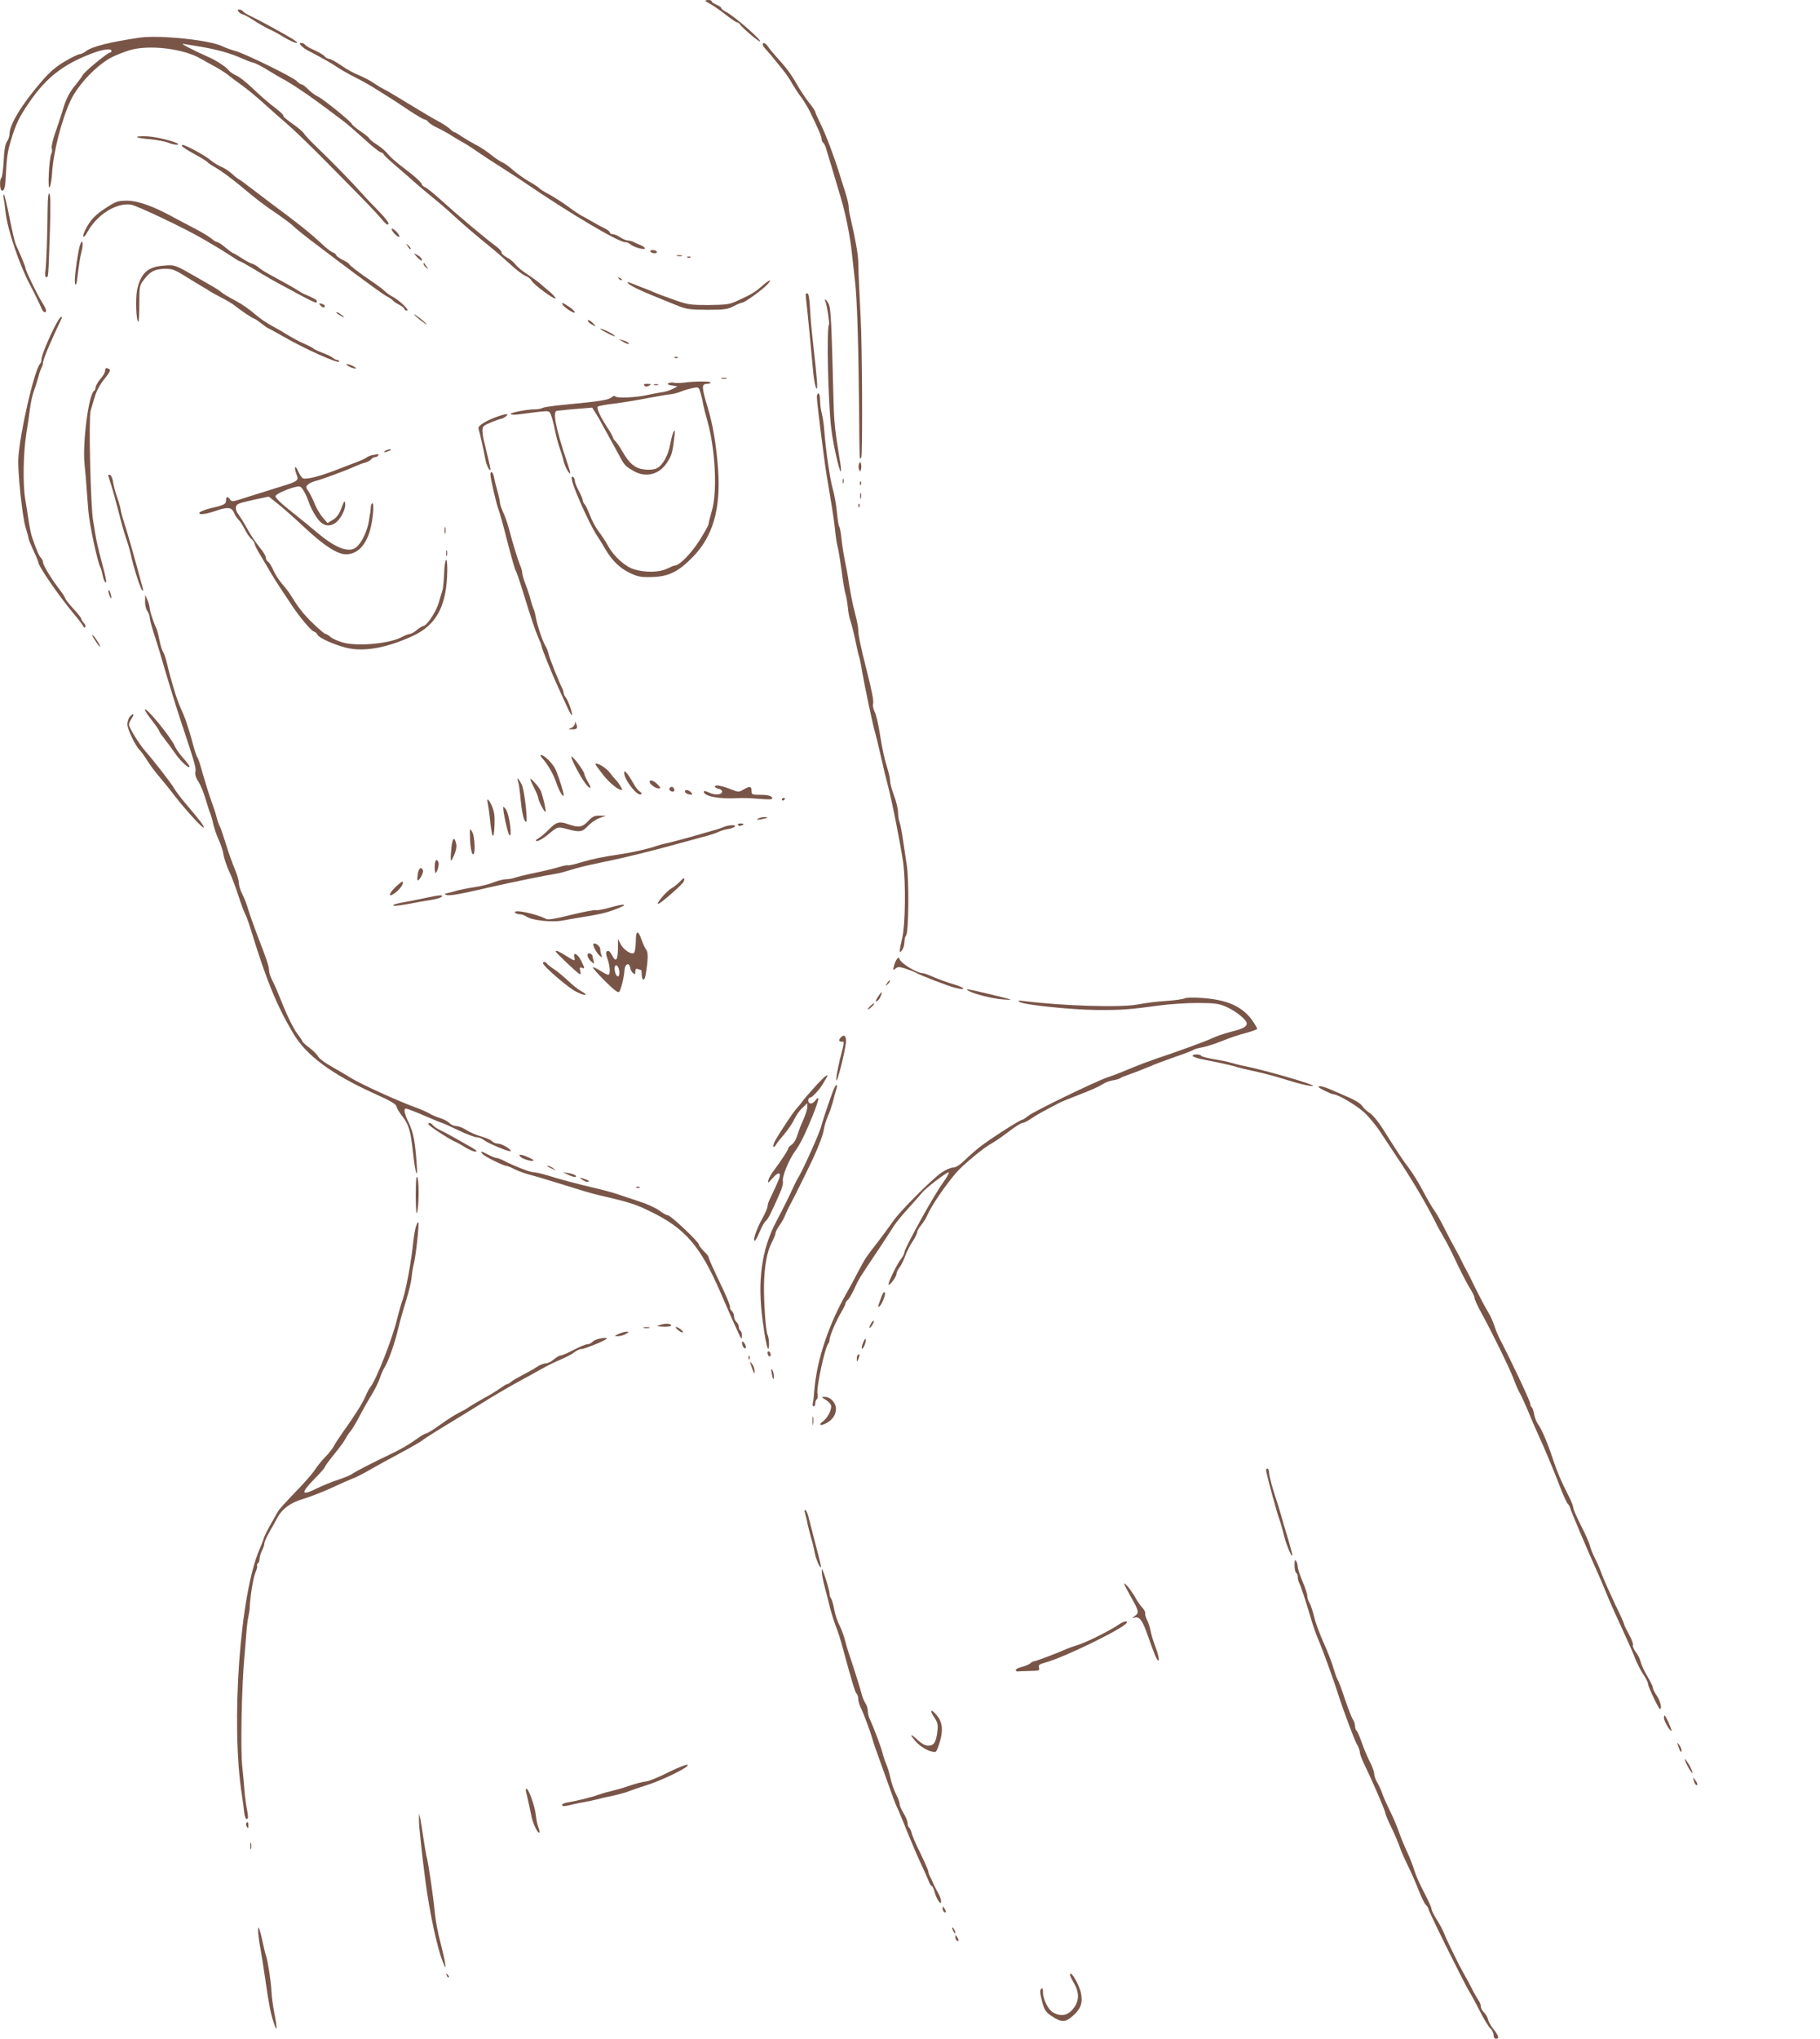 <?xml version="1.0" standalone="no"?>
<!DOCTYPE svg PUBLIC "-//W3C//DTD SVG 20010904//EN"
 "http://www.w3.org/TR/2001/REC-SVG-20010904/DTD/svg10.dtd">
<svg version="1.0" xmlns="http://www.w3.org/2000/svg"
 width="1143pt" height="1280pt" viewBox="0 0 1143 1280"
 preserveAspectRatio="xMidYMid meet">
<g transform="translate(0,1280) scale(0.1,-0.1)"
fill="#795548" stroke="none">
<path d="M4430 12795 c0 -2 15 -12 33 -21 17 -9 60 -39 93 -65 34 -27 67 -49
72 -49 6 0 15 -6 19 -13 13 -20 114 -107 125 -107 21 0 -158 157 -210 184 -18
9 -32 20 -32 25 0 5 -13 14 -30 21 -16 7 -30 16 -30 21 0 5 -9 9 -20 9 -11 0
-20 -2 -20 -5z"/>
<path d="M1500 12725 c7 -8 18 -15 24 -15 6 0 36 -16 65 -35 30 -20 73 -44 95
-55 23 -10 68 -34 100 -54 65 -39 113 -50 57 -13 -44 28 -214 121 -267 146
-23 11 -45 24 -48 30 -4 6 -14 11 -23 11 -13 0 -13 -3 -3 -15z"/>
<path d="M880 12564 c-181 -26 -302 -56 -338 -84 -14 -11 -32 -20 -41 -20 -9
0 -51 -20 -93 -45 -56 -33 -95 -66 -145 -124 -125 -145 -203 -272 -203 -331 0
-14 -7 -36 -16 -48 -11 -16 -18 -55 -21 -123 -3 -55 -10 -102 -14 -105 -12 -7
-11 -71 0 -79 16 -9 24 14 27 84 7 130 11 157 33 231 30 101 54 151 120 245
101 146 206 228 374 294 77 31 137 40 137 21 0 -5 -4 -10 -9 -10 -15 0 -160
-119 -172 -142 -7 -13 -27 -40 -45 -62 -39 -46 -60 -87 -84 -170 -10 -33 -30
-94 -45 -135 -14 -41 -23 -82 -20 -92 4 -10 2 -26 -3 -36 -14 -28 -24 -233
-10 -208 6 11 13 49 15 85 7 132 60 340 117 460 48 101 167 225 261 272 28 14
77 33 110 43 121 36 336 10 445 -53 25 -14 65 -37 90 -50 25 -13 60 -36 79
-50 18 -15 63 -48 99 -74 35 -26 95 -76 132 -110 38 -35 103 -92 145 -128 42
-36 158 -148 258 -250 264 -267 288 -293 327 -338 19 -23 38 -42 42 -42 20 0
2 27 -59 90 -38 38 -84 87 -103 109 -53 60 -186 197 -273 280 -43 41 -82 82
-87 92 -6 10 -37 37 -70 60 -33 23 -60 45 -60 50 0 10 -16 25 -80 74 -28 22
-81 69 -117 104 -37 35 -81 70 -99 77 -18 8 -39 22 -46 31 -16 22 -80 64 -133
87 -87 38 -179 86 -155 81 14 -2 68 -12 120 -20 97 -17 183 -41 255 -74 22
-10 51 -21 65 -24 14 -3 52 -23 85 -43 33 -21 78 -47 100 -59 22 -11 72 -42
110 -68 62 -41 112 -77 270 -196 22 -16 79 -66 127 -109 47 -44 96 -83 107
-87 12 -3 21 -10 21 -14 0 -4 35 -37 78 -74 42 -36 95 -82 117 -102 22 -20 72
-62 110 -93 39 -31 97 -81 130 -112 69 -63 141 -125 235 -201 36 -29 94 -80
129 -112 35 -33 76 -63 91 -69 15 -5 33 -19 39 -31 14 -25 142 -119 150 -111
3 3 -12 21 -34 40 -22 18 -51 43 -64 55 -13 11 -47 36 -76 55 -29 18 -64 46
-77 63 -12 16 -38 36 -55 45 -18 9 -33 23 -33 31 0 8 -17 27 -39 42 -59 43
-233 189 -330 277 -47 43 -96 83 -108 89 -13 5 -23 14 -23 18 0 12 -48 55
-128 115 -39 30 -79 66 -88 79 -9 13 -38 38 -65 56 -27 17 -49 35 -49 39 0 4
-25 25 -55 45 -30 21 -55 42 -55 46 0 12 -183 160 -215 174 -16 7 -43 27 -59
44 -17 17 -35 31 -41 31 -7 0 -20 9 -30 20 -22 25 -327 174 -387 190 -23 6
-62 20 -85 31 -80 38 -392 70 -513 53z"/>
<path d="M1890 12515 c7 -8 23 -21 36 -28 119 -63 154 -83 189 -107 22 -15 73
-44 114 -65 41 -20 99 -53 130 -73 31 -19 72 -45 91 -57 19 -12 73 -47 120
-79 47 -31 90 -56 96 -56 6 0 18 -7 25 -17 8 -9 34 -26 59 -37 25 -12 63 -33
85 -47 22 -14 52 -32 67 -40 15 -8 45 -26 65 -40 48 -34 137 -92 219 -144 35
-22 87 -56 116 -76 277 -189 581 -369 623 -369 10 0 26 -6 34 -14 21 -18 91
-38 91 -25 0 5 -12 14 -27 20 -16 6 -36 15 -45 20 -10 5 -26 9 -35 9 -10 0
-31 9 -48 20 -16 11 -38 20 -47 20 -10 0 -18 5 -18 11 0 5 -15 17 -32 25 -18
9 -51 26 -73 39 -22 13 -53 31 -70 39 -16 9 -57 36 -90 61 -33 24 -86 58 -117
75 -31 16 -59 34 -62 39 -4 5 -32 24 -64 42 -31 18 -76 50 -100 71 -23 21 -54
44 -70 50 -15 7 -47 29 -72 49 -25 20 -65 47 -90 59 -25 13 -64 36 -87 51 -23
16 -45 29 -49 29 -4 0 -18 10 -31 23 -14 12 -46 33 -73 47 -27 14 -103 59
-170 100 -67 41 -134 81 -148 89 -15 8 -32 17 -38 20 -6 3 -30 18 -52 33 -23
15 -64 36 -91 47 -27 10 -76 37 -108 60 -32 22 -66 41 -75 41 -8 0 -22 7 -29
16 -7 9 -36 26 -65 39 -28 12 -55 28 -58 34 -4 6 -14 11 -23 11 -13 0 -13 -3
-3 -15z"/>
<path d="M4790 12520 c0 -6 12 -23 28 -39 15 -16 38 -44 52 -62 14 -17 37 -46
51 -63 14 -17 39 -53 54 -81 16 -27 41 -66 57 -86 15 -20 38 -58 52 -85 52
-106 76 -162 76 -177 0 -9 4 -18 9 -22 5 -3 14 -20 19 -38 10 -30 48 -160 92
-307 32 -108 58 -239 70 -350 6 -58 15 -139 20 -180 12 -100 21 -373 25 -770
3 -367 2 -349 14 -332 9 15 6 708 -4 877 -8 150 -14 290 -15 350 0 44 -18 144
-50 283 -6 23 -10 52 -10 65 0 12 -9 49 -19 82 -11 33 -29 92 -41 130 -34 109
-85 244 -119 312 -17 34 -31 66 -31 71 0 5 -18 32 -40 59 -22 28 -56 79 -75
113 -38 66 -66 104 -129 173 -21 23 -45 52 -53 65 -16 23 -33 29 -33 12z"/>
<path d="M860 11940 c0 -4 36 -11 81 -14 44 -4 96 -14 116 -22 19 -8 45 -14
57 -12 37 5 -115 48 -187 52 -37 2 -67 0 -67 -4z"/>
<path d="M1144 11881 c4 -5 40 -28 80 -50 41 -22 77 -45 80 -50 3 -5 30 -22
59 -39 28 -16 94 -65 146 -108 109 -91 140 -115 236 -180 39 -27 79 -57 91
-68 22 -22 97 -82 173 -138 24 -18 67 -51 96 -73 217 -163 299 -222 327 -237
17 -9 34 -21 37 -26 3 -5 21 -17 39 -26 17 -9 32 -21 32 -26 0 -6 7 -10 16
-10 20 0 -47 64 -90 87 -16 8 -41 26 -55 40 -14 13 -51 40 -81 60 -69 46 -134
96 -138 106 -2 4 -21 17 -43 27 -21 11 -39 25 -39 30 0 5 -9 11 -19 15 -11 3
-42 27 -69 53 -74 69 -155 134 -322 257 -15 11 -62 47 -105 80 -43 33 -86 65
-97 71 -11 6 -31 23 -46 37 -15 14 -43 32 -63 40 -19 8 -51 28 -70 44 -31 27
-154 93 -172 93 -5 0 -6 -4 -3 -9z"/>
<path d="M299 11488 c-1 -162 -8 -350 -14 -390 -3 -23 -1 -38 5 -38 14 0 13
-18 24 307 4 143 3 213 -4 218 -7 4 -10 -28 -11 -97z"/>
<path d="M23 11555 c3 -16 9 -56 12 -88 12 -108 86 -328 152 -452 32 -61 61
-121 72 -147 6 -16 15 -28 21 -28 16 0 12 18 -16 62 -31 49 -104 200 -104 215
0 9 -32 86 -61 148 -5 11 -23 84 -38 163 -16 79 -32 147 -36 150 -4 4 -5 -6
-2 -23z"/>
<path d="M669 11497 c-70 -44 -102 -78 -133 -140 -24 -46 -13 -62 11 -17 61
112 183 189 276 175 38 -6 336 -148 448 -213 25 -15 68 -40 95 -56 27 -16 68
-42 91 -57 23 -16 45 -29 49 -29 4 0 39 -20 78 -43 85 -52 144 -86 217 -124
30 -16 63 -34 74 -40 53 -29 103 -53 109 -53 3 0 6 4 6 10 0 8 -23 20 -80 44
-8 3 -28 15 -45 26 -16 11 -66 39 -109 62 -102 56 -112 62 -133 80 -10 9 -29
19 -41 23 -13 4 -43 20 -67 36 -24 16 -46 29 -50 29 -4 0 -25 16 -48 35 -22
19 -46 35 -52 35 -7 0 -24 10 -38 23 -15 12 -64 42 -109 65 -46 24 -108 56
-138 73 -119 65 -215 99 -282 99 -57 0 -70 -5 -129 -43z"/>
<path d="M2460 11362 c0 -16 40 -56 48 -48 3 4 -6 19 -21 34 -15 14 -27 21
-27 14z"/>
<path d="M502 11260 c-12 -39 -32 -174 -32 -222 0 -35 10 -32 14 4 12 98 18
138 27 174 15 56 7 92 -9 44z"/>
<path d="M2561 11253 c7 -12 15 -20 18 -17 3 2 -3 12 -13 22 -17 16 -18 16 -5
-5z"/>
<path d="M4085 11220 c3 -5 15 -10 26 -10 11 0 17 5 14 10 -3 6 -15 10 -26 10
-11 0 -17 -4 -14 -10z"/>
<path d="M2619 11186 c14 -14 26 -24 29 -22 7 8 -8 25 -31 37 -21 11 -21 10 2
-15z"/>
<path d="M4253 11193 c9 -2 23 -2 30 0 6 3 -1 5 -18 5 -16 0 -22 -2 -12 -5z"/>
<path d="M4318 11183 c7 -3 16 -2 19 1 4 3 -2 6 -13 5 -11 0 -14 -3 -6 -6z"/>
<path d="M2660 11143 c0 -6 8 -17 18 -24 16 -13 16 -13 2 6 -8 11 -16 22 -17
24 -2 2 -3 0 -3 -6z"/>
<path d="M1015 11131 c-90 -9 -132 -50 -154 -151 -11 -54 -6 -200 8 -200 3 0
6 51 6 113 0 109 1 115 28 150 40 53 67 67 129 69 50 1 62 -3 142 -53 48 -30
98 -59 109 -66 12 -7 29 -17 37 -23 8 -5 42 -24 75 -41 33 -17 69 -39 80 -48
32 -27 113 -81 120 -81 4 0 24 -13 45 -30 21 -16 40 -30 43 -30 2 0 44 -23 93
-51 136 -79 354 -176 354 -159 0 6 -5 10 -12 10 -6 0 -19 6 -27 13 -9 8 -38
22 -66 32 -27 10 -52 22 -55 26 -3 4 -30 18 -60 31 -31 14 -76 38 -100 53 -25
16 -70 42 -100 58 -30 16 -72 44 -92 61 -58 49 -90 71 -137 97 -63 34 -79 44
-98 60 -10 8 -29 20 -43 28 -14 8 -52 30 -85 49 -164 94 -154 91 -240 83z"/>
<path d="M3887 11049 c7 -7 15 -10 18 -7 3 3 -2 9 -12 12 -14 6 -15 5 -6 -5z"/>
<path d="M4783 11002 c-43 -38 -69 -53 -158 -93 -43 -20 -67 -23 -175 -24
-117 0 -131 2 -220 34 -52 18 -108 39 -125 47 -16 7 -52 22 -80 32 -27 11 -59
23 -69 27 -14 6 -17 5 -12 -3 7 -12 76 -46 161 -80 28 -11 86 -35 130 -53 76
-31 87 -33 205 -34 111 0 130 3 168 23 23 12 48 22 54 22 14 0 127 81 157 114
36 39 12 31 -36 -12z"/>
<path d="M5060 10949 c0 -6 4 -50 10 -98 8 -75 17 -170 35 -366 6 -71 17 -125
24 -125 7 0 3 55 -20 260 -16 142 -18 173 -23 260 -2 43 -8 76 -15 78 -6 2
-11 -2 -11 -9z"/>
<path d="M5185 10903 c10 -27 26 -133 21 -141 -16 -26 -5 -500 15 -657 11 -93
50 -265 59 -265 4 0 1 35 -7 78 -28 171 -35 233 -38 357 -13 506 -17 590 -31
617 -16 31 -30 39 -19 11z"/>
<path d="M2011 10884 c13 -16 29 -19 29 -5 0 5 -9 11 -21 14 -16 4 -18 3 -8
-9z"/>
<path d="M3532 10890 c5 -17 78 -64 78 -51 0 5 -12 18 -27 29 -48 32 -56 36
-51 22z"/>
<path d="M2120 10830 c35 -24 54 -31 30 -11 -14 11 -29 21 -35 21 -5 0 -3 -5
5 -10z"/>
<path d="M2600 10827 c0 -3 18 -20 40 -37 22 -17 40 -29 40 -27 0 3 -18 20
-40 37 -22 17 -40 29 -40 27z"/>
<path d="M343 10748 c-45 -89 -83 -184 -83 -206 0 -10 -4 -22 -9 -27 -36 -40
-127 -435 -136 -593 -5 -82 25 -364 45 -431 11 -35 20 -69 20 -74 0 -5 14 -38
30 -74 17 -35 30 -67 30 -71 0 -26 129 -213 226 -329 29 -34 54 -68 57 -75 2
-7 8 -10 12 -6 5 5 1 16 -8 26 -10 10 -17 23 -17 28 0 5 -23 34 -50 63 -28 30
-50 59 -50 64 0 5 -19 34 -43 65 -50 66 -97 145 -97 163 0 7 -6 20 -14 28 -13
15 -24 40 -54 126 -6 17 -16 64 -22 105 -6 41 -16 104 -22 139 -15 89 -12 288
7 406 9 55 20 129 24 165 5 36 15 83 24 105 8 22 20 60 27 85 6 25 16 53 21
62 5 10 9 23 9 30 0 21 50 139 118 281 2 4 0 7 -5 7 -5 0 -23 -28 -40 -62z"/>
<path d="M3695 10780 c3 -5 16 -15 28 -21 22 -12 22 -12 3 10 -19 21 -43 30
-31 11z"/>
<path d="M3770 10735 c0 -3 24 -16 53 -31 28 -14 45 -19 37 -11 -15 15 -90 50
-90 42z"/>
<path d="M3910 10656 c28 -17 50 -21 35 -7 -6 5 -21 12 -35 15 l-25 7 25 -15z"/>
<path d="M4238 10553 c7 -3 16 -2 19 1 4 3 -2 6 -13 5 -11 0 -14 -3 -6 -6z"/>
<path d="M2175 10511 c3 -5 19 -14 35 -20 17 -5 28 -6 25 -2 -3 5 -19 14 -35
20 -17 5 -28 6 -25 2z"/>
<path d="M660 10472 c0 -10 -13 -33 -30 -52 -16 -19 -29 -43 -30 -52 0 -9 -4
-20 -10 -23 -33 -20 -73 -330 -59 -460 4 -33 10 -107 14 -165 4 -58 9 -116 10
-130 8 -91 59 -327 77 -355 3 -6 9 -27 13 -48 4 -20 11 -40 17 -43 9 -6 6 17
-16 101 -32 121 -39 153 -47 200 -4 28 -11 66 -14 85 -16 89 -29 646 -16 690
5 19 17 60 27 91 10 35 33 77 60 110 31 38 40 55 31 61 -19 12 -27 9 -27 -10z"/>
<path d="M4533 10423 c9 -2 23 -2 30 0 6 3 -1 5 -18 5 -16 0 -22 -2 -12 -5z"/>
<path d="M4300 10398 c-25 -3 -55 -4 -67 -1 -12 3 -28 1 -35 -3 -9 -6 -2 -11
22 -14 l35 -6 -31 -16 c-17 -9 -48 -19 -70 -21 -21 -3 -61 -11 -89 -17 -67
-16 -193 -21 -201 -9 -4 6 -13 4 -24 -6 -18 -16 -73 -25 -295 -46 -66 -6 -128
-15 -137 -20 -9 -5 -31 -9 -49 -9 -52 0 -161 -22 -152 -30 4 -5 33 -5 63 0 30
4 83 11 118 15 61 6 62 6 73 -22 6 -15 17 -57 24 -93 7 -36 20 -85 29 -110 9
-25 21 -64 26 -87 6 -22 19 -52 29 -65 17 -20 17 -14 -5 52 -75 223 -95 328
-66 331 4 0 18 2 32 3 14 2 62 7 107 10 l82 7 24 -38 c13 -21 27 -45 31 -53 4
-8 21 -40 39 -71 18 -32 48 -88 69 -126 39 -75 44 -80 101 -112 75 -42 160
-19 207 56 29 46 33 58 45 158 10 73 -9 44 -25 -40 -14 -76 -46 -134 -85 -155
-15 -8 -43 -11 -75 -8 -60 6 -96 35 -142 115 -16 28 -36 57 -43 63 -8 7 -15
17 -15 22 0 5 -15 33 -34 61 -45 68 -71 125 -62 134 4 4 50 13 104 19 53 7
149 22 212 35 63 12 129 23 145 24 17 2 46 10 65 18 19 8 52 17 72 21 37 7 37
6 49 -36 7 -24 13 -52 14 -63 2 -11 14 -60 28 -110 50 -178 63 -445 27 -564
-11 -38 -20 -74 -20 -81 0 -7 -25 -52 -55 -100 -51 -81 -127 -160 -155 -160
-6 0 -28 -9 -50 -20 -48 -24 -135 -26 -206 -5 -57 17 -127 79 -164 146 -13 24
-40 65 -60 92 -20 26 -44 71 -54 100 -11 28 -25 59 -32 68 -8 8 -14 21 -14 28
0 6 -11 33 -25 59 -14 26 -25 54 -25 64 0 9 -4 20 -10 23 -23 14 -7 -41 48
-167 32 -73 74 -158 93 -188 20 -30 48 -75 62 -100 41 -70 92 -119 154 -148
49 -23 70 -27 134 -25 107 2 170 33 261 127 125 128 175 300 158 546 -10 148
-33 286 -65 390 -39 129 -40 150 -5 150 11 0 21 3 23 8 6 9 -102 9 -163 0z"/>
<path d="M4047 10379 c8 -8 16 -8 30 0 16 9 14 10 -11 11 -22 0 -27 -3 -19
-11z"/>
<path d="M4108 10383 c6 -2 18 -2 25 0 6 3 1 5 -13 5 -14 0 -19 -2 -12 -5z"/>
<path d="M5130 10308 c0 -22 15 -149 45 -378 7 -58 25 -170 39 -250 14 -80 28
-177 31 -215 4 -39 11 -83 16 -100 5 -16 15 -82 24 -145 8 -63 19 -131 25
-150 6 -19 12 -58 15 -85 2 -28 9 -64 15 -80 6 -17 20 -71 31 -122 10 -50 21
-97 24 -105 3 -7 12 -49 19 -93 16 -94 73 -363 82 -385 3 -8 18 -71 34 -140
15 -69 35 -150 43 -180 25 -89 84 -387 99 -495 17 -129 14 -389 -6 -475 -20
-85 -20 -101 -1 -76 8 11 15 34 15 51 0 17 4 35 10 41 17 17 20 353 4 447 -7
45 -18 117 -24 160 -6 43 -15 89 -20 103 -6 14 -10 42 -10 63 0 21 -11 69 -25
105 -14 37 -25 78 -25 92 0 15 -7 47 -15 73 -22 71 -32 117 -50 228 -9 57 -23
117 -32 134 -8 16 -13 39 -10 49 5 19 -5 72 -41 215 -36 140 -52 219 -52 250
0 17 -9 62 -19 100 -17 61 -35 156 -46 235 -2 14 -10 57 -18 95 -8 39 -18 102
-22 140 -4 39 -10 75 -15 80 -4 6 -10 46 -14 90 -4 44 -16 110 -26 146 -18 60
-45 251 -54 374 -2 28 -8 70 -14 95 -7 25 -12 64 -12 88 0 23 -4 42 -10 42 -5
0 -10 -10 -10 -22z"/>
<path d="M3125 10185 c-75 -27 -125 -58 -120 -76 8 -24 35 -147 44 -197 7 -37
32 -83 31 -56 -1 10 -23 105 -39 169 -6 22 -11 54 -11 71 0 27 5 32 53 52 29
12 57 22 63 22 5 0 19 7 30 15 25 19 4 19 -51 0z"/>
<path d="M2420 9970 c-18 -12 -2 -12 25 0 13 6 15 9 5 9 -8 0 -22 -4 -30 -9z"/>
<path d="M2340 9943 c-14 -3 -30 -9 -37 -15 -6 -5 -33 -18 -60 -28 -26 -10
-91 -35 -143 -55 -101 -38 -175 -56 -197 -48 -8 3 -20 21 -29 41 -19 45 -30
35 -13 -13 17 -46 20 -44 -146 -95 -71 -22 -159 -50 -194 -61 -59 -19 -66 -20
-76 -5 -16 21 -25 20 -25 -3 0 -26 -11 -32 -94 -51 -39 -9 -72 -23 -74 -30 -5
-15 45 -8 113 16 65 22 91 19 105 -16 7 -16 19 -35 27 -42 8 -6 25 -32 38 -57
12 -25 32 -55 44 -65 12 -11 21 -25 21 -32 0 -7 17 -41 39 -76 21 -35 49 -82
62 -105 13 -23 42 -68 63 -100 21 -32 51 -76 65 -98 46 -71 124 -165 142 -170
9 -3 20 -12 23 -20 7 -19 104 -63 181 -82 111 -27 254 -1 419 75 149 70 212
190 215 411 1 101 -17 79 -20 -24 -2 -44 -6 -89 -10 -100 -4 -11 -14 -47 -24
-80 -17 -58 -75 -145 -97 -145 -5 0 -23 -11 -40 -25 -16 -14 -36 -25 -43 -25
-8 0 -32 -9 -54 -21 -80 -41 -280 -59 -371 -32 -30 9 -64 24 -76 35 -11 10
-25 18 -30 18 -5 0 -40 29 -76 64 -62 60 -91 96 -143 181 -11 17 -35 49 -54
70 -19 22 -43 59 -54 84 -11 26 -26 50 -33 54 -8 4 -14 15 -14 24 0 8 -10 28
-22 44 -50 64 -66 87 -98 144 -18 33 -42 71 -52 84 -24 32 -23 60 5 70 12 5
59 16 103 26 l82 17 53 -42 c30 -23 108 -92 174 -154 120 -112 204 -166 257
-166 71 0 124 53 152 151 18 64 27 169 15 169 -5 0 -10 -10 -10 -22 -1 -13 -2
-27 -3 -33 -1 -5 -6 -32 -10 -60 -10 -56 -38 -119 -69 -152 -45 -50 -130 -22
-255 83 -45 38 -105 87 -133 109 -87 68 -129 107 -129 120 0 12 78 48 132 59
22 5 30 1 46 -27 11 -17 25 -50 32 -72 7 -22 27 -61 44 -87 36 -57 77 -71 121
-42 33 22 67 87 63 122 -3 23 -6 19 -24 -28 -15 -40 -30 -60 -54 -74 l-33 -20
-31 36 c-17 20 -39 58 -50 85 -10 26 -27 61 -38 77 -18 25 -18 30 -5 43 8 8
29 18 48 23 43 11 192 66 244 90 22 10 52 22 67 25 15 4 32 13 39 21 6 8 17
14 25 14 7 0 16 5 19 10 3 6 3 9 -2 9 -4 -1 -19 -4 -33 -6z"/>
<path d="M5395 9888 c-4 -10 -4 -26 0 -35 8 -17 8 -17 12 0 3 9 3 25 0 35 -4
16 -4 16 -12 0z"/>
<path d="M3080 9821 c0 -26 38 -189 51 -221 6 -14 31 -103 55 -199 25 -96 48
-179 53 -185 5 -6 25 -65 45 -131 57 -184 78 -246 98 -291 10 -22 18 -43 18
-47 0 -14 68 -182 110 -272 23 -50 49 -107 58 -127 10 -21 20 -38 23 -38 9 0
-22 93 -38 111 -7 8 -13 21 -13 27 0 7 -4 20 -9 30 -20 39 -80 189 -86 217 -4
17 -13 40 -21 52 -17 28 -50 127 -59 177 -3 21 -10 46 -15 55 -4 9 -12 34 -18
56 -5 22 -19 65 -31 95 -12 30 -21 63 -21 72 0 10 -6 32 -14 50 -14 34 -43
126 -71 233 -9 33 -25 78 -36 101 -10 23 -19 48 -19 57 0 9 -7 42 -16 74 -9
32 -19 70 -21 86 -6 33 -23 46 -23 18z"/>
<path d="M680 9816 c0 -4 9 -32 19 -64 10 -31 30 -104 45 -162 14 -58 35 -132
46 -165 12 -33 26 -80 31 -105 15 -73 60 -214 71 -225 7 -7 9 -4 5 10 -45 170
-102 370 -115 405 -8 25 -19 63 -23 85 -4 22 -15 60 -24 85 -9 25 -20 65 -24
89 -3 24 -12 46 -19 49 -6 2 -12 1 -12 -2z"/>
<path d="M5292 9780 c0 -14 2 -19 5 -12 2 6 2 18 0 25 -3 6 -5 1 -5 -13z"/>
<path d="M5401 9764 c0 -11 3 -14 6 -6 3 7 2 16 -1 19 -3 4 -6 -2 -5 -13z"/>
<path d="M5402 9685 c0 -16 2 -22 5 -12 2 9 2 23 0 30 -3 6 -5 -1 -5 -18z"/>
<path d="M5391 9624 c0 -11 3 -14 6 -6 3 7 2 16 -1 19 -3 4 -6 -2 -5 -13z"/>
<path d="M2792 9470 c0 -19 2 -27 5 -17 2 9 2 25 0 35 -3 9 -5 1 -5 -18z"/>
<path d="M2802 9325 c0 -16 2 -22 5 -12 2 9 2 23 0 30 -3 6 -5 -1 -5 -18z"/>
<path d="M681 9090 c0 -8 4 -24 9 -35 5 -13 9 -14 9 -5 0 8 -4 24 -9 35 -5 13
-9 14 -9 5z"/>
<path d="M911 9024 c-1 -22 6 -49 14 -60 8 -10 15 -29 15 -41 0 -11 14 -63 31
-115 17 -51 48 -154 69 -228 22 -74 64 -211 95 -305 91 -273 97 -296 92 -322
-3 -17 4 -38 19 -61 13 -19 33 -67 44 -106 12 -39 25 -81 31 -94 5 -13 14 -44
19 -69 6 -25 21 -69 34 -97 13 -28 27 -70 30 -94 4 -23 20 -71 36 -105 16 -34
42 -103 58 -153 16 -50 35 -102 43 -115 7 -13 25 -64 40 -114 93 -302 157
-458 258 -629 82 -141 241 -259 510 -381 98 -44 137 -66 140 -80 2 -11 18 -38
35 -60 43 -54 55 -93 70 -235 15 -136 32 -178 22 -55 -10 133 -21 187 -49 246
-28 58 -34 89 -17 89 6 0 58 -20 116 -45 57 -25 107 -45 110 -45 3 0 48 -20
100 -45 51 -25 105 -45 118 -45 13 0 34 -8 47 -19 28 -21 158 -75 165 -68 9 9
-54 47 -79 47 -13 0 -30 7 -37 15 -6 8 -37 21 -68 30 -32 9 -74 27 -94 41 -21
13 -49 24 -62 24 -14 0 -33 8 -43 19 -10 10 -36 24 -58 31 -22 7 -55 20 -72
31 -18 10 -52 25 -75 33 -107 38 -354 150 -414 188 -22 14 -76 46 -119 70 -42
23 -82 53 -87 65 -6 11 -30 36 -54 54 -24 18 -44 36 -44 39 0 4 -16 28 -35 53
-20 26 -58 102 -85 169 -27 68 -58 141 -70 163 -11 21 -20 48 -20 59 0 27 -14
70 -71 216 -26 69 -54 148 -62 176 -8 28 -24 69 -36 92 -12 23 -21 54 -21 69
0 15 -12 55 -26 88 -14 33 -39 103 -55 155 -16 52 -33 103 -39 112 -5 10 -14
34 -19 55 -5 21 -21 70 -35 108 -14 39 -37 113 -52 165 -14 52 -29 100 -35
106 -5 6 -18 46 -29 88 -26 97 -46 157 -76 222 -24 52 -61 175 -84 274 -7 30
-18 64 -25 76 -8 11 -18 46 -24 77 -6 32 -15 65 -20 75 -16 31 -41 106 -41
127 -1 11 -7 34 -15 50 l-13 30 -1 -41z"/>
<path d="M595 8783 c15 -24 29 -43 32 -43 8 0 -27 57 -43 71 -10 8 -5 -4 11
-28z"/>
<path d="M910 8344 c0 -6 20 -37 45 -68 25 -32 45 -62 45 -66 0 -5 15 -26 33
-49 17 -22 48 -63 67 -91 34 -50 90 -101 90 -82 0 5 -18 28 -40 53 -22 24 -45
58 -52 74 -21 53 -187 255 -188 229z"/>
<path d="M817 8302 c-10 -10 -17 -33 -17 -50 0 -30 49 -133 77 -161 8 -7 29
-36 47 -65 18 -28 50 -72 72 -97 21 -25 68 -82 102 -127 77 -98 181 -211 182
-197 0 12 -22 41 -105 139 -34 39 -70 87 -81 106 -20 35 -130 176 -182 235
-37 42 -102 147 -102 165 0 9 7 26 16 38 20 29 13 39 -9 14z"/>
<path d="M3611 8257 c-1 -10 -11 -22 -23 -27 -22 -8 -22 -9 4 -9 32 -1 38 7
27 34 -7 17 -8 18 -8 2z"/>
<path d="M3407 8038 c33 -37 69 -99 87 -153 17 -52 46 -99 46 -76 0 16 -26 99
-48 154 -15 38 -73 97 -94 97 -6 0 -2 -10 9 -22z"/>
<path d="M3621 7973 c39 -75 78 -128 87 -118 2 2 -5 19 -17 38 -11 19 -21 40
-21 47 0 16 -69 110 -81 110 -5 0 9 -35 32 -77z"/>
<path d="M3740 8001 c0 -3 23 -34 50 -69 44 -53 92 -92 116 -92 7 0 -23 50
-40 65 -6 6 -23 26 -37 45 -23 31 -89 69 -89 51z"/>
<path d="M3920 7948 c0 -45 87 -154 107 -134 4 4 0 12 -10 17 -9 6 -26 27 -37
47 -11 20 -28 48 -39 62 -17 20 -21 22 -21 8z"/>
<path d="M3254 7893 c4 -9 11 -61 16 -115 8 -84 21 -138 34 -138 12 0 -10 191
-25 228 -17 39 -39 62 -25 25z"/>
<path d="M3330 7908 c0 -4 11 -29 25 -56 14 -28 25 -55 25 -61 0 -17 40 -94
46 -88 5 5 -13 85 -28 128 -9 24 -68 91 -68 77z"/>
<path d="M4080 7892 c0 -15 36 -42 55 -42 17 0 16 3 -5 25 -23 24 -50 33 -50
17z"/>
<path d="M4490 7862 c0 -6 10 -12 23 -14 12 -2 22 -10 22 -18 0 -21 -48 -24
-84 -5 -19 9 -31 11 -31 5 0 -30 100 -48 215 -41 22 2 79 0 128 -4 58 -5 87
-5 87 2 0 16 -26 23 -81 23 -46 0 -49 2 -49 25 0 29 -11 31 -51 8 -28 -17 -32
-17 -77 1 -62 24 -102 31 -102 18z"/>
<path d="M4207 7854 c-9 -10 2 -24 18 -24 9 0 12 6 9 15 -6 16 -17 19 -27 9z"/>
<path d="M4302 7828 c3 -7 15 -15 28 -16 21 -3 22 -2 11 12 -16 19 -44 21 -39
4z"/>
<path d="M4910 7779 c0 -5 5 -7 10 -4 6 3 10 8 10 11 0 2 -4 4 -10 4 -5 0 -10
-5 -10 -11z"/>
<path d="M3063 7758 c3 -13 8 -50 12 -83 14 -144 27 -163 31 -47 2 48 -3 79
-16 110 -20 45 -36 57 -27 20z"/>
<path d="M3160 7730 c0 -33 29 -163 39 -173 19 -19 1 125 -20 158 -10 17 -19
23 -19 15z"/>
<path d="M3694 7645 c-37 -39 -59 -43 -125 -20 -55 20 -75 15 -119 -30 -19
-20 -48 -45 -65 -56 -23 -14 -26 -19 -11 -19 10 0 39 17 65 38 64 53 61 53
122 37 80 -22 96 -19 132 20 18 19 50 41 72 49 l40 15 -39 0 c-32 1 -45 -5
-72 -34z"/>
<path d="M4760 7660 c-11 -7 -5 -8 20 -4 43 8 51 14 19 14 -13 0 -31 -5 -39
-10z"/>
<path d="M4635 7620 c3 -5 12 -7 20 -3 21 7 19 13 -6 13 -11 0 -18 -4 -14 -10z"/>
<path d="M4560 7613 c-8 -2 -24 -8 -35 -13 -11 -4 -38 -12 -60 -18 -22 -6 -78
-22 -125 -36 -47 -13 -110 -30 -140 -37 -30 -6 -66 -16 -80 -21 -32 -13 -140
-38 -210 -49 -135 -20 -180 -30 -257 -52 -45 -14 -84 -22 -87 -20 -3 3 -26 -2
-53 -10 -26 -8 -95 -25 -153 -37 -58 -12 -115 -26 -128 -31 -13 -5 -37 -9 -53
-9 -17 0 -51 -9 -77 -19 -26 -11 -81 -25 -122 -31 -41 -6 -88 -16 -105 -20
-16 -5 -43 -12 -60 -16 -25 -5 -27 -7 -11 -13 19 -7 85 5 301 55 114 26 341
72 385 78 14 2 50 11 80 20 67 21 102 29 205 51 158 32 314 71 550 136 39 11
93 26 121 33 28 8 60 19 70 25 11 5 36 13 56 16 42 6 62 25 26 24 -13 0 -30
-3 -38 -6z"/>
<path d="M2952 7528 c2 -44 9 -83 16 -90 19 -19 16 110 -4 142 -14 23 -14 20
-12 -52z"/>
<path d="M2836 7487 c-3 -28 -6 -63 -5 -77 0 -21 4 -17 20 19 13 29 18 55 14
73 -11 46 -22 40 -29 -15z"/>
<path d="M2730 7360 c0 -22 2 -40 5 -40 10 0 24 50 19 65 -11 28 -24 15 -24
-25z"/>
<path d="M2624 7315 c-3 -20 -4 -38 -2 -41 9 -9 40 47 34 62 -10 25 -25 15
-32 -21z"/>
<path d="M4269 7264 c-13 -14 -36 -32 -50 -40 -28 -14 -95 -91 -87 -99 7 -7
155 122 162 141 10 27 1 26 -25 -2z"/>
<path d="M2487 7234 c-49 -46 -51 -76 -2 -37 32 25 53 59 43 68 -2 2 -20 -12
-41 -31z"/>
<path d="M2680 7164 c-36 -8 -92 -19 -125 -25 -73 -13 -89 -18 -83 -25 3 -3
46 2 94 11 49 10 113 21 143 25 29 5 58 13 64 19 14 14 -8 13 -93 -5z"/>
<path d="M3823 7100 c-34 -10 -70 -16 -80 -14 -10 2 -80 -11 -157 -30 -90 -23
-144 -32 -155 -26 -62 33 -211 64 -196 40 3 -5 16 -10 28 -10 13 0 32 -7 44
-15 32 -23 158 -37 223 -25 30 6 82 14 115 20 116 18 161 29 218 50 93 35 66
41 -40 10z"/>
<path d="M3993 6889 c-1 -33 -5 -65 -11 -71 -15 -15 -67 19 -85 56 l-16 31 0
-62 c-1 -71 -13 -87 -36 -43 -8 16 -19 30 -24 30 -17 0 -19 -14 -5 -52 16 -47
18 -98 4 -98 -6 0 -29 12 -51 26 -23 14 -43 23 -46 21 -2 -3 31 -41 75 -85 59
-59 83 -77 91 -69 11 15 30 88 33 137 3 40 31 50 36 13 2 -12 10 -27 18 -33
11 -10 14 -8 14 10 0 16 4 20 16 16 9 -3 18 -6 20 -6 2 0 4 -10 4 -22 0 -45
17 -52 24 -12 16 91 18 145 5 160 -7 9 -20 37 -29 62 -23 66 -37 63 -37 -9z
m-109 -165 c9 -23 7 -54 -3 -54 -11 0 -21 25 -21 51 0 23 15 25 24 3z"/>
<path d="M3727 6874 c-7 -7 20 -59 40 -75 15 -12 16 -12 10 4 -4 10 -7 27 -7
37 0 19 -32 44 -43 34z"/>
<path d="M3490 6826 c0 -7 130 -130 146 -139 12 -7 13 -3 8 17 -5 21 -3 25 10
20 20 -8 20 -6 -4 44 -21 43 -53 59 -43 22 7 -26 2 -25 -54 10 -44 28 -63 36
-63 26z"/>
<path d="M3690 6801 c0 -10 10 -26 22 -37 21 -19 21 -19 15 6 -4 14 -7 28 -7
31 0 4 -7 9 -15 13 -10 3 -15 -1 -15 -13z"/>
<path d="M5633 6779 c-6 -8 -15 -28 -19 -44 -7 -27 -6 -29 10 -16 14 12 23 12
59 1 23 -8 53 -19 67 -26 43 -23 193 -80 242 -94 79 -21 78 -4 -2 20 -41 12
-99 33 -128 46 -29 13 -59 24 -66 24 -37 0 -138 61 -147 89 -4 11 -7 11 -16 0z"/>
<path d="M3410 6753 c0 -18 160 -156 208 -179 57 -29 85 -26 32 3 -19 10 -56
40 -84 67 -28 26 -67 59 -88 72 -20 13 -39 28 -43 34 -7 12 -25 14 -25 3z"/>
<path d="M5571 6627 c-13 -21 -12 -21 5 -5 10 10 16 20 13 22 -3 3 -11 -5 -18
-17z"/>
<path d="M6083 6579 c34 -20 151 -49 217 -54 72 -5 73 -5 -96 36 -131 31 -149
34 -121 18z"/>
<path d="M5516 6545 c-20 -30 -21 -41 -2 -26 12 10 29 51 21 51 -1 0 -10 -11
-19 -25z"/>
<path d="M7440 6532 c-8 -5 -59 -12 -112 -16 -54 -3 -135 -13 -180 -22 -108
-21 -467 -10 -718 21 -37 5 -42 4 -26 -6 29 -18 317 -48 481 -50 156 -1 203 2
395 28 63 9 172 16 242 16 115 -1 131 -3 185 -27 59 -27 123 -80 123 -102 0
-20 -25 -34 -103 -53 -42 -11 -91 -28 -109 -37 -33 -17 -216 -84 -358 -131
-41 -14 -115 -42 -165 -63 -49 -21 -112 -45 -140 -54 -76 -26 -466 -215 -498
-242 -16 -13 -32 -24 -37 -24 -13 0 -195 -116 -260 -166 -30 -23 -76 -63 -101
-88 -31 -30 -56 -46 -72 -46 -15 0 -48 -14 -74 -32 -60 -41 -261 -242 -304
-305 -18 -26 -62 -86 -98 -133 -75 -96 -78 -101 -125 -190 -18 -36 -49 -92
-68 -126 -115 -201 -189 -425 -204 -614 -2 -30 -6 -65 -9 -77 -3 -13 -1 -23 5
-23 5 0 10 9 10 19 0 11 4 23 10 26 5 3 7 18 4 34 -8 40 46 290 68 316 4 5 8
16 8 25 0 21 40 116 73 171 15 25 27 50 27 56 0 6 7 16 15 23 8 6 26 37 40 68
28 61 29 64 151 245 43 65 88 134 99 152 11 18 53 69 94 114 41 45 79 89 85
96 19 25 150 125 163 125 7 0 -9 -30 -36 -67 -55 -75 -241 -411 -241 -435 0
-8 -10 -28 -22 -43 -25 -32 -78 -141 -78 -158 1 -18 50 46 50 64 0 9 8 27 18
40 11 13 27 47 37 74 10 28 31 69 47 92 15 23 28 48 28 57 0 8 11 28 25 44 14
17 32 46 40 65 22 53 109 181 179 263 38 46 179 163 222 184 18 10 67 43 107
74 40 31 80 56 89 56 8 0 33 12 54 27 33 23 77 47 179 100 11 6 70 30 130 53
61 23 123 51 138 62 16 11 45 22 65 25 20 3 42 10 48 14 6 5 31 15 55 23 24 8
78 29 119 46 41 18 119 47 174 66 54 18 103 37 110 42 6 5 31 12 55 16 24 4
80 22 125 40 44 18 111 41 149 50 37 10 69 22 72 25 2 4 -14 32 -36 62 -64 84
-159 124 -319 134 -47 3 -92 2 -100 -3z"/>
<path d="M5466 6484 c-23 -23 -20 -30 4 -9 11 10 20 20 20 22 0 7 -9 2 -24
-13z"/>
<path d="M5282 6288 c-16 -16 -15 -28 3 -28 19 0 20 8 -11 -115 -14 -58 -24
-115 -22 -127 4 -25 57 185 61 241 2 36 -11 49 -31 29z"/>
<path d="M7490 6171 c0 -5 26 -15 58 -21 116 -23 198 -41 222 -50 14 -4 61
-16 105 -25 44 -9 121 -29 170 -44 109 -35 194 -55 201 -48 9 8 -295 96 -421
122 -33 6 -76 17 -95 23 -19 6 -68 16 -107 22 -40 7 -75 16 -79 21 -7 12 -54
12 -54 0z"/>
<path d="M5120 5979 c-36 -40 -72 -81 -80 -93 -8 -12 -24 -31 -35 -43 -21 -21
-107 -151 -137 -205 -19 -34 -13 -56 6 -24 6 11 30 41 53 67 23 27 50 68 61
91 11 24 33 56 51 72 l31 30 0 -25 c0 -14 -11 -47 -23 -75 -13 -27 -30 -71
-38 -97 -8 -28 -23 -54 -36 -63 -13 -8 -23 -19 -23 -24 0 -10 -41 -73 -91
-140 -15 -19 -30 -46 -34 -60 -5 -21 -2 -19 28 14 33 39 54 38 41 -1 -7 -19
-39 -91 -61 -135 -7 -14 -13 -34 -13 -43 0 -9 -15 -44 -34 -78 -36 -65 -60
-137 -46 -137 4 0 18 24 30 54 12 30 29 61 39 70 16 14 33 48 91 180 12 27 19
58 17 68 -8 27 38 139 78 193 30 40 64 110 109 221 40 101 46 132 17 95 -12
-15 -24 -22 -35 -18 -16 6 -12 37 5 37 10 0 56 50 73 79 6 10 17 28 24 40 25
41 -4 20 -68 -50z"/>
<path d="M5244 5978 c-11 -16 -68 -181 -89 -257 -14 -48 -119 -282 -146 -321
-5 -8 -16 -31 -25 -50 -23 -52 -70 -146 -109 -219 -92 -175 -120 -374 -85
-626 13 -99 26 -164 33 -172 10 -10 8 66 -2 85 -12 23 -24 196 -23 312 2 120
19 213 49 269 12 24 23 50 23 58 0 8 11 29 23 46 13 18 30 47 37 65 7 18 25
56 41 85 27 51 101 201 139 282 37 82 59 141 65 179 3 21 15 57 25 80 10 22
23 61 30 86 6 25 15 58 20 74 11 32 7 45 -6 24z"/>
<path d="M8280 5976 c0 -6 80 -46 93 -46 28 0 140 -66 192 -112 31 -28 78 -85
105 -127 28 -42 68 -103 90 -136 104 -154 191 -301 256 -430 13 -27 37 -70 52
-95 15 -25 52 -97 81 -160 30 -63 67 -134 82 -158 16 -24 29 -51 29 -60 0 -9
18 -48 39 -87 68 -123 183 -358 208 -425 13 -36 30 -74 37 -85 7 -11 30 -61
51 -110 20 -50 63 -149 96 -221 32 -73 76 -180 99 -240 22 -59 47 -115 55
-124 8 -9 15 -20 15 -25 0 -9 111 -271 165 -390 20 -44 47 -107 60 -140 13
-33 55 -130 95 -215 39 -85 81 -178 91 -207 11 -28 33 -71 49 -95 16 -23 30
-51 30 -60 0 -17 67 -158 75 -158 14 0 2 52 -20 84 -14 20 -25 43 -25 51 0 8
-16 40 -35 72 -19 31 -37 71 -41 88 -3 16 -17 45 -31 63 -13 17 -21 37 -18 42
4 6 -7 36 -24 67 -17 31 -31 60 -31 65 0 5 -25 61 -56 124 -30 64 -67 146 -81
182 -13 37 -35 87 -48 112 -13 25 -26 59 -30 75 -3 17 -29 74 -56 127 -27 53
-49 104 -49 114 0 9 -13 42 -29 73 -46 89 -72 151 -97 226 -32 99 -73 195 -94
222 -10 13 -21 41 -25 63 -4 22 -11 42 -16 46 -5 3 -9 13 -9 22 0 15 -114 257
-186 396 -15 28 -32 69 -39 92 -7 24 -26 65 -42 91 -16 26 -50 91 -76 143 -25
52 -52 106 -60 120 -8 14 -20 36 -26 50 -6 14 -25 50 -42 80 -17 30 -49 91
-71 135 -22 44 -51 94 -64 111 -12 17 -43 70 -68 118 -25 48 -65 113 -89 144
-41 54 -59 81 -167 252 -25 39 -59 80 -76 91 -18 11 -39 30 -47 43 -14 21 -49
41 -132 76 -11 5 -41 18 -67 29 -43 19 -78 27 -78 17z"/>
<path d="M2690 5742 c0 -9 134 -96 166 -109 10 -4 39 -19 63 -35 25 -15 54
-28 65 -28 16 0 11 6 -19 24 -69 40 -169 96 -201 111 -17 7 -36 21 -44 29 -13
17 -30 21 -30 8z"/>
<path d="M3030 5555 c13 -16 133 -75 151 -75 5 0 28 -9 51 -21 22 -11 66 -27
97 -35 31 -8 97 -27 146 -43 170 -53 240 -74 275 -82 198 -46 236 -57 330
-103 222 -107 317 -216 445 -511 65 -151 88 -202 113 -255 18 -40 21 -42 21
-18 1 15 -3 30 -9 33 -5 3 -10 14 -10 24 0 10 -7 24 -15 31 -8 7 -15 23 -15
35 0 12 -7 28 -15 35 -8 7 -12 16 -10 21 3 4 -14 50 -38 101 -77 162 -97 207
-97 216 0 4 -13 21 -30 37 -16 16 -30 34 -30 40 0 17 -178 185 -196 185 -8 0
-32 13 -52 29 -20 15 -75 41 -122 56 -47 15 -107 36 -135 45 -27 10 -93 28
-145 40 -116 27 -225 56 -304 81 -33 10 -71 19 -85 19 -22 0 -118 37 -194 76
-16 8 -34 14 -40 14 -7 0 -29 9 -50 20 -44 24 -54 25 -37 5z"/>
<path d="M3270 5536 c16 -15 80 -32 80 -21 0 7 -64 35 -82 35 -9 0 -8 -4 2
-14z"/>
<path d="M3441 5476 c2 -2 15 -9 29 -15 24 -11 24 -11 6 3 -16 13 -49 24 -35
12z"/>
<path d="M3565 5426 c35 -18 64 -21 49 -6 -5 5 -25 12 -44 15 l-35 5 30 -14z"/>
<path d="M2611 5290 c1 -99 4 -124 10 -95 11 56 11 197 -1 215 -6 10 -9 -30
-9 -120z"/>
<path d="M3654 5395 c11 -8 26 -15 33 -15 22 0 14 8 -19 19 -30 10 -31 9 -14
-4z"/>
<path d="M3998 5343 c7 -3 16 -2 19 1 4 3 -2 6 -13 5 -11 0 -14 -3 -6 -6z"/>
<path d="M2612 5098 c-6 -18 -13 -62 -17 -98 -11 -113 -44 -294 -65 -356 -12
-32 -27 -88 -36 -124 -27 -118 -132 -386 -169 -430 -7 -8 -20 -33 -29 -55 -19
-45 -69 -124 -140 -223 -26 -37 -53 -78 -60 -92 -6 -13 -29 -43 -51 -65 -22
-22 -53 -61 -69 -85 -16 -25 -72 -88 -124 -141 -51 -53 -99 -105 -105 -117 -7
-11 -28 -49 -48 -84 -20 -35 -40 -75 -43 -88 -4 -14 -16 -43 -25 -65 -124
-280 -183 -1101 -111 -1550 5 -33 11 -77 13 -98 4 -39 13 -55 23 -44 3 3 1 29
-5 57 -6 28 -13 83 -16 123 -3 40 -9 108 -14 152 -11 105 -3 496 13 670 3 33
8 98 12 145 3 47 9 101 14 120 4 19 8 44 8 55 3 71 22 186 35 219 9 21 15 42
12 46 -3 5 -1 11 5 15 5 3 10 16 10 28 0 12 7 35 15 51 8 15 15 36 15 45 0 9
14 41 31 71 18 30 38 68 47 84 32 62 84 101 166 125 43 13 122 44 175 68 53
25 113 51 133 59 21 7 70 32 109 55 39 22 125 70 191 105 66 35 132 73 146 85
15 11 83 55 152 96 69 42 159 97 200 123 74 47 171 104 260 153 25 13 79 43
120 66 41 24 101 53 133 66 31 13 69 33 83 44 15 12 34 21 43 21 25 0 176 63
162 68 -21 7 -78 -8 -91 -23 -7 -8 -21 -15 -32 -15 -10 0 -49 -16 -85 -35 -36
-19 -73 -35 -81 -35 -8 0 -27 -11 -44 -25 -16 -14 -39 -25 -51 -25 -12 0 -38
-10 -57 -23 -19 -13 -60 -36 -90 -51 -30 -16 -62 -34 -71 -42 -8 -8 -19 -14
-24 -14 -4 0 -22 -11 -39 -23 -17 -13 -62 -41 -101 -62 -38 -21 -83 -48 -100
-59 -16 -12 -46 -28 -65 -37 -19 -9 -70 -41 -114 -73 -43 -31 -83 -56 -90 -56
-7 0 -31 -14 -54 -31 -51 -37 -109 -71 -182 -105 -92 -43 -214 -106 -230 -119
-8 -6 -46 -22 -85 -35 -38 -12 -96 -36 -127 -51 -107 -54 -114 -37 -23 56 36
36 65 70 65 74 0 5 27 42 59 81 33 40 65 84 72 99 7 14 21 35 31 46 9 11 34
52 54 90 20 39 54 99 75 133 22 35 46 84 54 108 8 25 21 55 29 67 25 39 64
150 86 242 12 50 35 133 52 185 16 52 31 115 33 140 2 25 8 63 14 85 13 51 35
255 28 261 -3 3 -10 -10 -15 -28z"/>
<path d="M5546 4681 c-4 -5 -13 -29 -21 -52 -13 -36 -13 -40 0 -29 15 13 40
78 32 86 -3 3 -8 1 -11 -5z"/>
<path d="M5471 4492 c-17 -31 -13 -40 5 -14 9 13 14 26 11 29 -3 2 -10 -4 -16
-15z"/>
<path d="M4140 4480 c-20 -6 -14 -8 28 -9 33 -1 51 3 47 9 -7 12 -39 12 -75 0z"/>
<path d="M4043 4463 c9 -2 25 -2 35 0 9 3 1 5 -18 5 -19 0 -27 -2 -17 -5z"/>
<path d="M4259 4449 c13 -11 26 -17 29 -14 7 6 -29 34 -43 34 -5 0 1 -9 14
-20z"/>
<path d="M3885 4425 c-29 -13 -29 -13 -5 -14 14 0 36 6 50 14 22 13 23 14 5
14 -11 0 -33 -6 -50 -14z"/>
<path d="M5421 4371 c-8 -17 -11 -34 -8 -38 8 -7 29 46 24 60 -2 6 -9 -4 -16
-22z"/>
<path d="M4660 4370 c0 -21 16 -44 23 -33 4 6 0 19 -8 29 -11 15 -14 16 -15 4z"/>
<path d="M4820 4306 c0 -8 5 -18 10 -21 6 -3 10 1 10 9 0 8 -4 18 -10 21 -5 3
-10 -1 -10 -9z"/>
<path d="M5387 4293 c-4 -3 -7 -16 -6 -27 0 -19 1 -19 10 3 10 24 8 36 -4 24z"/>
<path d="M4701 4274 c0 -11 3 -14 6 -6 3 7 2 16 -1 19 -3 4 -6 -2 -5 -13z"/>
<path d="M4710 4249 c0 -2 7 -22 15 -44 11 -32 14 -35 14 -15 0 14 -6 34 -14
44 -8 11 -15 18 -15 15z"/>
<path d="M4846 4180 c8 -43 14 -51 14 -19 0 13 -5 31 -10 39 -7 11 -8 5 -4
-20z"/>
<path d="M5188 4010 c19 -12 32 -28 32 -40 0 -29 -26 -76 -52 -94 -31 -22 -16
-31 20 -12 40 21 62 53 62 91 0 38 -35 75 -71 75 -23 0 -22 -1 9 -20z"/>
<path d="M5103 3880 c0 -25 2 -35 4 -22 2 12 2 32 0 45 -2 12 -4 2 -4 -23z"/>
<path d="M7953 3558 c12 -57 68 -261 81 -295 8 -21 20 -63 27 -93 13 -57 48
-145 55 -137 2 2 -10 48 -26 103 -17 54 -37 122 -44 149 -8 28 -19 64 -24 80
-27 77 -52 168 -52 190 0 14 -5 25 -11 25 -7 0 -9 -10 -6 -22z"/>
<path d="M5055 3303 c3 -10 11 -40 16 -68 6 -27 17 -70 24 -95 8 -25 17 -63
21 -85 6 -37 30 -95 38 -95 5 0 4 5 -35 155 -17 66 -36 139 -42 163 -6 23 -15
42 -20 42 -5 0 -6 -8 -2 -17z"/>
<path d="M8130 2973 c0 -23 5 -45 10 -48 6 -3 10 -15 10 -26 0 -10 4 -27 9
-37 10 -17 48 -135 81 -247 10 -33 30 -89 46 -125 25 -60 92 -245 114 -315 30
-97 104 -294 120 -323 11 -18 20 -42 20 -53 0 -10 12 -43 26 -72 49 -100 134
-296 134 -309 0 -7 17 -49 39 -93 21 -44 44 -98 51 -120 7 -22 30 -74 50 -115
21 -42 52 -112 69 -157 18 -45 38 -87 46 -93 8 -7 15 -17 15 -23 0 -14 237
-493 261 -527 9 -14 37 -66 62 -115 25 -50 55 -99 66 -109 12 -11 21 -30 21
-43 0 -14 6 -23 15 -23 22 0 18 17 -14 58 -17 20 -33 49 -36 64 -4 14 -15 34
-26 44 -10 9 -19 26 -19 37 0 10 -8 31 -19 45 -10 15 -28 47 -40 72 -12 25
-33 63 -46 85 -29 50 -101 196 -123 250 -8 22 -30 64 -49 93 -18 29 -33 59
-33 67 0 9 -21 55 -46 103 -26 48 -53 110 -61 137 -8 28 -29 82 -47 120 -18
39 -41 95 -51 125 -10 30 -34 86 -53 125 -19 38 -41 87 -49 109 -7 23 -23 56
-33 74 -11 18 -20 44 -20 57 0 12 -13 48 -29 78 -15 30 -38 84 -50 120 -13 37
-27 69 -32 72 -5 4 -9 16 -9 28 0 13 -6 31 -14 42 -7 11 -30 69 -50 129 -20
61 -41 115 -45 120 -5 6 -16 38 -26 71 -9 33 -36 103 -60 156 -24 53 -52 127
-61 165 -9 38 -23 79 -30 91 -8 12 -14 32 -14 43 0 12 -13 53 -30 92 -16 38
-30 80 -30 92 0 11 -5 28 -10 36 -7 11 -10 4 -10 -27z"/>
<path d="M5161 2930 c0 -14 9 -59 20 -100 11 -41 26 -100 33 -130 8 -30 23
-78 34 -107 12 -28 33 -94 46 -145 59 -216 76 -272 86 -282 5 -5 10 -21 10
-33 0 -13 7 -37 15 -53 17 -33 64 -159 76 -205 4 -16 25 -75 45 -130 20 -55
47 -131 61 -170 13 -38 30 -83 37 -100 8 -16 28 -64 45 -105 60 -149 93 -226
121 -285 16 -33 34 -75 41 -92 6 -18 15 -33 20 -33 4 0 13 -17 18 -38 6 -21
17 -46 25 -57 14 -18 15 -18 16 -2 0 16 -8 35 -32 77 -4 8 -13 26 -19 40 -6
14 -15 33 -20 42 -5 10 -9 23 -9 29 0 6 -22 56 -49 112 -28 56 -53 114 -56
130 -4 15 -11 30 -16 33 -5 3 -9 15 -9 27 0 12 -11 40 -25 62 -13 22 -25 48
-25 57 0 9 -6 29 -14 45 -23 47 -34 76 -46 128 -6 28 -17 64 -25 80 -7 17 -16
44 -20 60 -7 34 -60 175 -81 218 -8 16 -14 41 -14 56 0 14 -7 36 -15 47 -8 12
-19 39 -24 60 -10 38 -60 197 -82 259 -6 17 -16 53 -23 80 -7 28 -23 68 -34
91 -12 22 -27 67 -33 100 -6 32 -15 63 -20 69 -5 5 -9 18 -9 28 0 18 -22 94
-41 142 -7 18 -8 18 -8 -5z"/>
<path d="M7060 2857 c0 -4 18 -39 39 -77 54 -95 56 -105 29 -125 -21 -16 -21
-16 -2 -11 30 9 50 -18 83 -115 16 -46 37 -102 46 -124 29 -65 30 -20 2 54
-14 36 -28 82 -31 102 -4 21 -14 51 -22 68 -9 17 -14 36 -12 43 2 6 -7 23 -20
37 -13 14 -32 42 -42 61 -21 39 -69 99 -70 87z"/>
<path d="M7030 2603 c-54 -38 -209 -116 -265 -132 -22 -7 -49 -16 -60 -21 -55
-25 -200 -80 -210 -80 -6 0 -17 -6 -23 -12 -7 -7 -31 -17 -53 -23 -22 -5 -40
-14 -40 -20 1 -5 6 -10 11 -9 6 1 40 2 76 3 60 1 65 3 59 20 -5 17 1 22 37 32
120 32 490 213 514 250 9 15 -20 10 -46 -8z"/>
<path d="M5866 2020 c23 -35 26 -47 21 -90 -8 -69 -22 -90 -57 -90 -19 0 -41
12 -66 35 -49 46 -55 38 -10 -12 34 -38 104 -72 124 -60 5 4 17 34 26 67 20
71 14 119 -21 161 -36 43 -48 35 -17 -11z"/>
<path d="M10450 2014 c0 -19 40 -87 47 -81 4 5 -36 97 -43 97 -2 0 -4 -7 -4
-16z"/>
<path d="M10541 1833 c11 -34 19 -42 19 -20 0 7 -7 22 -15 33 -13 17 -14 16
-4 -13z"/>
<path d="M10581 1755 c0 -17 48 -101 48 -85 0 8 -11 33 -24 55 -14 22 -25 36
-24 30z"/>
<path d="M4190 1669 c-52 -26 -108 -49 -125 -52 -40 -6 -64 -13 -117 -30 -24
-9 -73 -23 -109 -32 -35 -8 -73 -20 -84 -24 -23 -10 -133 -38 -187 -47 -21 -3
-38 -10 -38 -15 0 -11 15 -11 65 2 22 5 56 12 75 15 19 3 53 10 75 16 22 6 69
17 105 24 36 8 81 20 100 28 19 8 73 26 120 41 76 24 220 92 245 116 22 22
-37 2 -125 -42z"/>
<path d="M10637 1622 c3 -12 9 -25 14 -28 14 -8 11 10 -6 32 -13 18 -14 18 -8
-4z"/>
<path d="M3304 1548 c6 -21 18 -74 35 -158 9 -42 40 -104 48 -96 3 3 1 18 -6
33 -6 15 -13 50 -16 77 -5 54 -45 166 -59 166 -4 0 -5 -10 -2 -22z"/>
<path d="M2631 1375 c-1 -33 21 -237 42 -395 27 -197 73 -410 107 -495 19 -46
20 -47 16 -15 -2 19 -16 80 -30 135 -15 55 -31 138 -35 185 -10 104 -39 302
-51 350 -5 19 -14 73 -21 120 -7 47 -15 101 -19 120 l-8 35 -1 -40z"/>
<path d="M1546 1352 c-2 -4 -1 -14 5 -22 7 -12 9 -10 9 8 0 23 -5 28 -14 14z"/>
<path d="M1572 1210 c0 -19 2 -27 5 -17 2 9 2 25 0 35 -3 9 -5 1 -5 -18z"/>
<path d="M5920 818 c0 -9 5 -20 10 -23 13 -8 13 5 0 25 -8 13 -10 13 -10 -2z"/>
<path d="M1621 680 c-1 -14 5 -61 13 -105 8 -44 22 -132 31 -195 23 -162 34
-218 52 -273 23 -73 26 -50 7 49 -10 49 -18 112 -19 139 -2 58 -22 188 -34
225 -5 14 -14 52 -21 85 -7 33 -16 69 -20 80 -8 18 -9 18 -9 -5z"/>
<path d="M5980 695 c0 -5 5 -17 10 -25 5 -8 10 -10 10 -5 0 6 -5 17 -10 25 -5
8 -10 11 -10 5z"/>
<path d="M6000 638 c0 -9 5 -20 10 -23 13 -8 13 5 0 25 -8 13 -10 13 -10 -2z"/>
<path d="M2806 397 c3 -10 9 -15 12 -12 3 3 0 11 -7 18 -10 9 -11 8 -5 -6z"/>
<path d="M6720 401 c0 -5 11 -29 25 -52 35 -62 33 -114 -6 -162 -34 -41 -74
-49 -124 -23 -31 16 -65 83 -65 129 0 24 -3 28 -12 19 -8 -8 -7 -27 6 -76 16
-59 23 -69 64 -96 58 -38 82 -38 128 2 51 45 65 81 53 143 -10 54 -69 153 -69
116z"/>
</g>
</svg>
